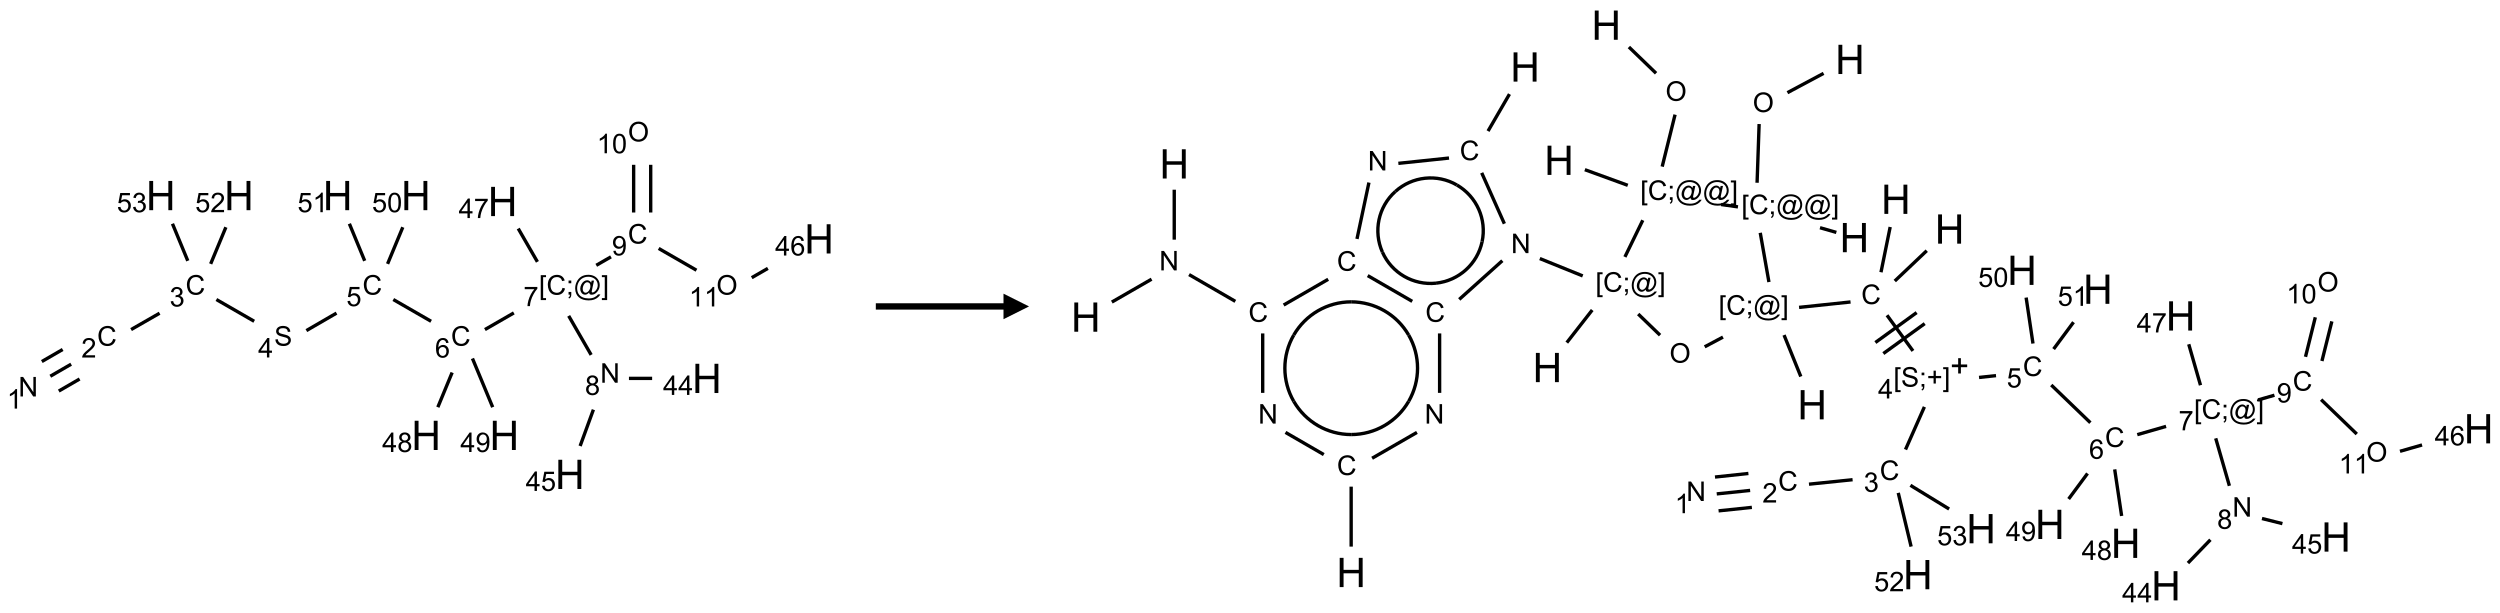 <?xml version="1.0" encoding="UTF-8"?>
<svg xmlns="http://www.w3.org/2000/svg" xmlns:xlink="http://www.w3.org/1999/xlink" width="979" height="240" viewBox="0 0 979 240">
<defs>
<g>
<g id="glyph-0-0">
<path d="M 1.332 0 L 1.332 -6.668 L 6.668 -6.668 L 6.668 0 Z M 1.5 -0.168 L 6.5 -0.168 L 6.5 -6.5 L 1.5 -6.5 Z M 1.5 -0.168 "/>
</g>
<g id="glyph-0-1">
<path d="M 0.812 0 L 0.812 -7.637 L 1.848 -7.637 L 5.859 -1.641 L 5.859 -7.637 L 6.828 -7.637 L 6.828 0 L 5.793 0 L 1.781 -6 L 1.781 0 Z M 0.812 0 "/>
</g>
<g id="glyph-0-2">
<path d="M 3.973 0 L 3.035 0 L 3.035 -5.973 C 2.809 -5.758 2.516 -5.543 2.148 -5.328 C 1.781 -5.113 1.453 -4.953 1.16 -4.844 L 1.16 -5.75 C 1.684 -5.996 2.145 -6.297 2.535 -6.645 C 2.93 -6.996 3.207 -7.336 3.371 -7.668 L 3.973 -7.668 Z M 3.973 0 "/>
</g>
<g id="glyph-0-3">
<path d="M 6.27 -2.676 L 7.281 -2.422 C 7.07 -1.594 6.688 -0.961 6.137 -0.523 C 5.586 -0.086 4.914 0.129 4.121 0.129 C 3.297 0.129 2.629 -0.039 2.113 -0.371 C 1.598 -0.707 1.203 -1.191 0.934 -1.828 C 0.664 -2.465 0.531 -3.145 0.531 -3.875 C 0.531 -4.672 0.684 -5.363 0.988 -5.957 C 1.293 -6.547 1.723 -6.996 2.285 -7.305 C 2.844 -7.613 3.461 -7.766 4.137 -7.766 C 4.898 -7.766 5.543 -7.57 6.062 -7.184 C 6.582 -6.793 6.945 -6.246 7.152 -5.543 L 6.156 -5.309 C 5.98 -5.863 5.723 -6.266 5.387 -6.52 C 5.051 -6.773 4.625 -6.902 4.113 -6.902 C 3.527 -6.902 3.039 -6.762 2.645 -6.48 C 2.25 -6.199 1.973 -5.82 1.812 -5.348 C 1.652 -4.871 1.574 -4.383 1.574 -3.879 C 1.574 -3.23 1.668 -2.664 1.855 -2.18 C 2.047 -1.695 2.34 -1.332 2.738 -1.094 C 3.137 -0.855 3.57 -0.734 4.035 -0.734 C 4.602 -0.734 5.082 -0.898 5.473 -1.223 C 5.867 -1.551 6.133 -2.035 6.27 -2.676 Z M 6.27 -2.676 "/>
</g>
<g id="glyph-0-4">
<path d="M 5.371 -0.902 L 5.371 0 L 0.324 0 C 0.316 -0.227 0.352 -0.441 0.434 -0.652 C 0.562 -0.996 0.766 -1.332 1.051 -1.668 C 1.332 -2 1.742 -2.387 2.277 -2.824 C 3.105 -3.504 3.668 -4.043 3.957 -4.441 C 4.25 -4.84 4.395 -5.215 4.395 -5.566 C 4.395 -5.938 4.262 -6.254 3.996 -6.508 C 3.73 -6.762 3.387 -6.891 2.957 -6.891 C 2.508 -6.891 2.145 -6.754 1.875 -6.484 C 1.605 -6.215 1.469 -5.84 1.465 -5.359 L 0.5 -5.457 C 0.566 -6.176 0.812 -6.727 1.246 -7.102 C 1.676 -7.477 2.254 -7.668 2.98 -7.668 C 3.711 -7.668 4.293 -7.465 4.719 -7.059 C 5.145 -6.652 5.359 -6.148 5.359 -5.547 C 5.359 -5.242 5.297 -4.941 5.172 -4.645 C 5.047 -4.352 4.84 -4.039 4.551 -3.715 C 4.262 -3.387 3.777 -2.938 3.105 -2.371 C 2.543 -1.898 2.18 -1.578 2.02 -1.41 C 1.859 -1.242 1.73 -1.07 1.625 -0.902 Z M 5.371 -0.902 "/>
</g>
<g id="glyph-0-5">
<path d="M 0.449 -2.016 L 1.387 -2.141 C 1.492 -1.609 1.676 -1.227 1.934 -0.992 C 2.191 -0.758 2.508 -0.641 2.879 -0.641 C 3.32 -0.641 3.695 -0.793 3.996 -1.098 C 4.301 -1.402 4.453 -1.781 4.453 -2.234 C 4.453 -2.664 4.312 -3.02 4.031 -3.301 C 3.75 -3.578 3.391 -3.719 2.957 -3.719 C 2.781 -3.719 2.562 -3.684 2.297 -3.613 L 2.402 -4.438 C 2.465 -4.43 2.516 -4.426 2.551 -4.426 C 2.949 -4.426 3.312 -4.531 3.629 -4.738 C 3.949 -4.949 4.109 -5.27 4.109 -5.703 C 4.109 -6.047 3.992 -6.332 3.762 -6.559 C 3.527 -6.785 3.227 -6.895 2.859 -6.895 C 2.496 -6.895 2.191 -6.781 1.949 -6.551 C 1.707 -6.324 1.547 -5.98 1.48 -5.52 L 0.543 -5.688 C 0.656 -6.316 0.918 -6.805 1.324 -7.148 C 1.73 -7.492 2.234 -7.668 2.84 -7.668 C 3.254 -7.668 3.641 -7.578 3.988 -7.398 C 4.34 -7.219 4.609 -6.977 4.793 -6.668 C 4.98 -6.359 5.074 -6.031 5.074 -5.684 C 5.074 -5.352 4.984 -5.051 4.809 -4.781 C 4.629 -4.512 4.367 -4.297 4.02 -4.137 C 4.473 -4.031 4.824 -3.816 5.074 -3.488 C 5.324 -3.16 5.449 -2.75 5.449 -2.254 C 5.449 -1.59 5.203 -1.023 4.719 -0.559 C 4.234 -0.098 3.617 0.137 2.875 0.137 C 2.203 0.137 1.648 -0.062 1.207 -0.465 C 0.762 -0.863 0.512 -1.379 0.449 -2.016 Z M 0.449 -2.016 "/>
</g>
<g id="glyph-0-6">
<path d="M 0.48 -2.453 L 1.434 -2.535 C 1.477 -2.152 1.582 -1.84 1.746 -1.598 C 1.91 -1.352 2.168 -1.152 2.516 -1.004 C 2.863 -0.852 3.254 -0.777 3.688 -0.777 C 4.074 -0.777 4.414 -0.832 4.707 -0.949 C 5.004 -1.062 5.223 -1.219 5.367 -1.418 C 5.512 -1.617 5.582 -1.836 5.582 -2.074 C 5.582 -2.312 5.516 -2.523 5.375 -2.699 C 5.234 -2.879 5.008 -3.031 4.688 -3.152 C 4.484 -3.23 4.031 -3.355 3.328 -3.523 C 2.625 -3.691 2.137 -3.852 1.855 -4 C 1.488 -4.191 1.219 -4.43 1.039 -4.711 C 0.859 -4.992 0.77 -5.312 0.77 -5.66 C 0.77 -6.047 0.879 -6.406 1.098 -6.742 C 1.316 -7.078 1.637 -7.332 2.059 -7.504 C 2.477 -7.68 2.945 -7.766 3.457 -7.766 C 4.023 -7.766 4.523 -7.676 4.957 -7.492 C 5.387 -7.309 5.719 -7.043 5.953 -6.688 C 6.188 -6.332 6.312 -5.934 6.328 -5.484 L 5.359 -5.41 C 5.309 -5.895 5.133 -6.258 4.832 -6.504 C 4.531 -6.75 4.086 -6.875 3.5 -6.875 C 2.891 -6.875 2.445 -6.762 2.164 -6.539 C 1.883 -6.316 1.746 -6.047 1.746 -5.73 C 1.746 -5.457 1.844 -5.23 2.043 -5.051 C 2.238 -4.875 2.742 -4.695 3.566 -4.508 C 4.387 -4.32 4.949 -4.16 5.254 -4.02 C 5.699 -3.816 6.027 -3.555 6.238 -3.242 C 6.449 -2.93 6.559 -2.566 6.559 -2.156 C 6.559 -1.75 6.441 -1.367 6.207 -1.008 C 5.977 -0.648 5.641 -0.367 5.207 -0.168 C 4.77 0.031 4.281 0.129 3.734 0.129 C 3.043 0.129 2.465 0.031 1.996 -0.172 C 1.531 -0.375 1.164 -0.676 0.898 -1.082 C 0.633 -1.484 0.492 -1.941 0.48 -2.453 Z M 0.48 -2.453 "/>
</g>
<g id="glyph-0-7">
<path d="M 3.449 0 L 3.449 -1.828 L 0.137 -1.828 L 0.137 -2.688 L 3.621 -7.637 L 4.387 -7.637 L 4.387 -2.688 L 5.418 -2.688 L 5.418 -1.828 L 4.387 -1.828 L 4.387 0 Z M 3.449 -2.688 L 3.449 -6.129 L 1.059 -2.688 Z M 3.449 -2.688 "/>
</g>
<g id="glyph-0-8">
<path d="M 0.441 -2 L 1.426 -2.082 C 1.5 -1.605 1.668 -1.242 1.934 -1.004 C 2.199 -0.762 2.52 -0.641 2.895 -0.641 C 3.348 -0.641 3.73 -0.812 4.043 -1.152 C 4.355 -1.492 4.512 -1.941 4.512 -2.504 C 4.512 -3.039 4.359 -3.461 4.059 -3.77 C 3.758 -4.078 3.367 -4.234 2.879 -4.234 C 2.578 -4.234 2.305 -4.164 2.062 -4.027 C 1.82 -3.891 1.629 -3.715 1.488 -3.496 L 0.609 -3.609 L 1.348 -7.531 L 5.145 -7.531 L 5.145 -6.637 L 2.098 -6.637 L 1.688 -4.582 C 2.145 -4.902 2.625 -5.062 3.129 -5.062 C 3.797 -5.062 4.359 -4.832 4.816 -4.371 C 5.277 -3.91 5.504 -3.312 5.504 -2.59 C 5.504 -1.898 5.305 -1.301 4.902 -0.797 C 4.41 -0.18 3.742 0.129 2.895 0.129 C 2.199 0.129 1.633 -0.062 1.195 -0.453 C 0.758 -0.844 0.504 -1.359 0.441 -2 Z M 0.441 -2 "/>
</g>
<g id="glyph-0-9">
<path d="M 5.309 -5.766 L 4.375 -5.691 C 4.293 -6.059 4.172 -6.328 4.02 -6.496 C 3.766 -6.762 3.453 -6.895 3.082 -6.895 C 2.785 -6.895 2.523 -6.812 2.297 -6.645 C 2 -6.43 1.77 -6.117 1.598 -5.703 C 1.43 -5.289 1.34 -4.703 1.332 -3.938 C 1.559 -4.281 1.836 -4.535 2.16 -4.703 C 2.488 -4.871 2.828 -4.953 3.188 -4.953 C 3.812 -4.953 4.344 -4.723 4.785 -4.262 C 5.223 -3.801 5.441 -3.207 5.441 -2.48 C 5.441 -2 5.34 -1.555 5.133 -1.145 C 4.926 -0.73 4.641 -0.418 4.281 -0.199 C 3.922 0.02 3.512 0.129 3.051 0.129 C 2.27 0.129 1.633 -0.156 1.141 -0.73 C 0.648 -1.305 0.402 -2.254 0.402 -3.574 C 0.402 -5.051 0.672 -6.121 1.219 -6.793 C 1.695 -7.375 2.336 -7.668 3.141 -7.668 C 3.742 -7.668 4.234 -7.5 4.617 -7.16 C 5 -6.824 5.23 -6.359 5.309 -5.766 Z M 1.48 -2.473 C 1.48 -2.152 1.547 -1.844 1.684 -1.547 C 1.82 -1.25 2.016 -1.027 2.262 -0.871 C 2.508 -0.719 2.766 -0.641 3.035 -0.641 C 3.434 -0.641 3.773 -0.801 4.059 -1.121 C 4.344 -1.441 4.484 -1.875 4.484 -2.422 C 4.484 -2.949 4.344 -3.367 4.062 -3.668 C 3.781 -3.973 3.426 -4.125 3 -4.125 C 2.578 -4.125 2.219 -3.973 1.922 -3.668 C 1.625 -3.363 1.48 -2.969 1.48 -2.473 Z M 1.48 -2.473 "/>
</g>
<g id="glyph-0-10">
<path d="M 0.723 2.121 L 0.723 -7.637 L 2.793 -7.637 L 2.793 -6.859 L 1.66 -6.859 L 1.66 1.344 L 2.793 1.344 L 2.793 2.121 Z M 0.723 2.121 "/>
</g>
<g id="glyph-0-11">
<path d="M 0.949 -4.465 L 0.949 -5.531 L 2.016 -5.531 L 2.016 -4.465 Z M 0.949 0 L 0.949 -1.066 L 2.016 -1.066 L 2.016 0 C 2.016 0.391 1.945 0.711 1.809 0.949 C 1.668 1.191 1.449 1.379 1.145 1.512 L 0.887 1.109 C 1.082 1.023 1.23 0.895 1.324 0.727 C 1.418 0.559 1.469 0.316 1.48 0 Z M 0.949 0 "/>
</g>
<g id="glyph-0-12">
<path d="M 6.047 -0.848 C 5.82 -0.59 5.57 -0.379 5.289 -0.223 C 5.008 -0.062 4.73 0.016 4.449 0.016 C 4.141 0.016 3.84 -0.074 3.547 -0.254 C 3.254 -0.434 3.02 -0.715 2.836 -1.09 C 2.652 -1.465 2.562 -1.875 2.562 -2.324 C 2.562 -2.875 2.703 -3.43 2.988 -3.98 C 3.27 -4.535 3.621 -4.953 4.043 -5.23 C 4.461 -5.508 4.871 -5.645 5.266 -5.645 C 5.566 -5.645 5.855 -5.566 6.129 -5.41 C 6.402 -5.25 6.641 -5.012 6.84 -4.688 L 7.016 -5.496 L 7.949 -5.496 L 7.199 -2 C 7.094 -1.516 7.043 -1.246 7.043 -1.191 C 7.043 -1.098 7.078 -1.02 7.148 -0.949 C 7.219 -0.883 7.305 -0.848 7.406 -0.848 C 7.59 -0.848 7.832 -0.953 8.129 -1.168 C 8.527 -1.445 8.84 -1.816 9.07 -2.285 C 9.301 -2.75 9.418 -3.234 9.418 -3.73 C 9.418 -4.309 9.27 -4.852 8.973 -5.355 C 8.676 -5.859 8.23 -6.262 7.645 -6.562 C 7.055 -6.863 6.406 -7.016 5.691 -7.016 C 4.879 -7.016 4.137 -6.824 3.465 -6.445 C 2.793 -6.066 2.273 -5.52 1.902 -4.809 C 1.535 -4.098 1.348 -3.34 1.348 -2.527 C 1.348 -1.676 1.535 -0.941 1.902 -0.328 C 2.273 0.285 2.809 0.742 3.508 1.035 C 4.207 1.328 4.984 1.473 5.832 1.473 C 6.742 1.473 7.504 1.32 8.121 1.016 C 8.734 0.711 9.195 0.34 9.5 -0.098 L 10.441 -0.098 C 10.266 0.266 9.961 0.637 9.531 1.016 C 9.102 1.395 8.59 1.695 7.996 1.914 C 7.402 2.133 6.688 2.246 5.848 2.246 C 5.078 2.246 4.367 2.145 3.715 1.949 C 3.066 1.75 2.512 1.453 2.051 1.055 C 1.594 0.656 1.25 0.199 1.016 -0.316 C 0.723 -0.973 0.578 -1.684 0.578 -2.441 C 0.578 -3.289 0.75 -4.098 1.098 -4.863 C 1.523 -5.805 2.125 -6.527 2.902 -7.027 C 3.684 -7.527 4.629 -7.777 5.738 -7.777 C 6.602 -7.777 7.375 -7.602 8.059 -7.246 C 8.746 -6.895 9.285 -6.371 9.684 -5.672 C 10.02 -5.07 10.188 -4.418 10.188 -3.715 C 10.188 -2.707 9.832 -1.812 9.125 -1.031 C 8.492 -0.328 7.801 0.02 7.051 0.02 C 6.812 0.02 6.617 -0.016 6.473 -0.09 C 6.324 -0.16 6.215 -0.266 6.145 -0.402 C 6.102 -0.488 6.066 -0.637 6.047 -0.848 Z M 3.527 -2.262 C 3.527 -1.785 3.641 -1.414 3.863 -1.152 C 4.09 -0.887 4.348 -0.754 4.641 -0.754 C 4.836 -0.754 5.039 -0.812 5.254 -0.93 C 5.469 -1.047 5.676 -1.219 5.871 -1.449 C 6.066 -1.676 6.23 -1.969 6.355 -2.32 C 6.48 -2.672 6.543 -3.027 6.543 -3.379 C 6.543 -3.852 6.426 -4.219 6.191 -4.48 C 5.957 -4.738 5.672 -4.871 5.332 -4.871 C 5.109 -4.871 4.902 -4.812 4.707 -4.699 C 4.512 -4.586 4.32 -4.406 4.137 -4.156 C 3.953 -3.906 3.805 -3.602 3.691 -3.246 C 3.582 -2.887 3.527 -2.559 3.527 -2.262 Z M 3.527 -2.262 "/>
</g>
<g id="glyph-0-13">
<path d="M 2.27 2.121 L 0.203 2.121 L 0.203 1.344 L 1.332 1.344 L 1.332 -6.859 L 0.203 -6.859 L 0.203 -7.637 L 2.27 -7.637 Z M 2.27 2.121 "/>
</g>
<g id="glyph-0-14">
<path d="M 0.504 -6.637 L 0.504 -7.535 L 5.449 -7.535 L 5.449 -6.809 C 4.961 -6.289 4.48 -5.602 4.004 -4.746 C 3.527 -3.887 3.156 -3.004 2.895 -2.098 C 2.707 -1.461 2.59 -0.762 2.535 0 L 1.574 0 C 1.582 -0.602 1.703 -1.328 1.926 -2.176 C 2.152 -3.027 2.477 -3.848 2.898 -4.637 C 3.32 -5.426 3.77 -6.094 4.246 -6.637 Z M 0.504 -6.637 "/>
</g>
<g id="glyph-0-15">
<path d="M 1.887 -4.141 C 1.496 -4.281 1.207 -4.484 1.02 -4.75 C 0.832 -5.016 0.738 -5.328 0.738 -5.699 C 0.738 -6.254 0.938 -6.719 1.34 -7.098 C 1.738 -7.477 2.27 -7.668 2.934 -7.668 C 3.598 -7.668 4.137 -7.473 4.543 -7.086 C 4.949 -6.699 5.152 -6.227 5.152 -5.672 C 5.152 -5.316 5.059 -5.008 4.871 -4.746 C 4.688 -4.484 4.406 -4.281 4.027 -4.141 C 4.496 -3.988 4.852 -3.742 5.098 -3.402 C 5.34 -3.062 5.465 -2.656 5.465 -2.184 C 5.465 -1.531 5.234 -0.98 4.77 -0.535 C 4.309 -0.09 3.703 0.129 2.949 0.129 C 2.195 0.129 1.586 -0.094 1.125 -0.539 C 0.664 -0.984 0.434 -1.543 0.434 -2.207 C 0.434 -2.703 0.559 -3.121 0.809 -3.457 C 1.062 -3.793 1.422 -4.02 1.887 -4.141 Z M 1.699 -5.73 C 1.699 -5.367 1.812 -5.074 2.047 -4.844 C 2.281 -4.613 2.582 -4.5 2.953 -4.5 C 3.312 -4.5 3.609 -4.613 3.84 -4.84 C 4.07 -5.066 4.188 -5.348 4.188 -5.676 C 4.188 -6.02 4.07 -6.309 3.832 -6.543 C 3.594 -6.777 3.297 -6.895 2.941 -6.895 C 2.586 -6.895 2.289 -6.781 2.051 -6.551 C 1.816 -6.324 1.699 -6.047 1.699 -5.73 Z M 1.395 -2.203 C 1.395 -1.938 1.461 -1.676 1.586 -1.426 C 1.711 -1.176 1.902 -0.984 2.152 -0.848 C 2.402 -0.711 2.672 -0.641 2.957 -0.641 C 3.406 -0.641 3.777 -0.785 4.066 -1.074 C 4.359 -1.363 4.504 -1.727 4.504 -2.172 C 4.504 -2.625 4.355 -2.996 4.055 -3.293 C 3.754 -3.586 3.379 -3.734 2.926 -3.734 C 2.484 -3.734 2.121 -3.59 1.832 -3.297 C 1.543 -3.004 1.395 -2.641 1.395 -2.203 Z M 1.395 -2.203 "/>
</g>
<g id="glyph-0-16">
<path d="M 0.582 -1.766 L 1.484 -1.848 C 1.562 -1.426 1.707 -1.117 1.922 -0.926 C 2.137 -0.734 2.414 -0.641 2.75 -0.641 C 3.039 -0.641 3.289 -0.707 3.508 -0.84 C 3.727 -0.973 3.902 -1.148 4.043 -1.367 C 4.18 -1.586 4.297 -1.887 4.391 -2.262 C 4.484 -2.637 4.531 -3.016 4.531 -3.406 C 4.531 -3.449 4.531 -3.512 4.527 -3.594 C 4.34 -3.297 4.082 -3.055 3.758 -2.867 C 3.434 -2.68 3.082 -2.59 2.703 -2.59 C 2.07 -2.59 1.535 -2.816 1.098 -3.277 C 0.66 -3.734 0.441 -4.34 0.441 -5.09 C 0.441 -5.863 0.672 -6.484 1.129 -6.957 C 1.586 -7.43 2.156 -7.668 2.844 -7.668 C 3.34 -7.668 3.793 -7.531 4.207 -7.266 C 4.617 -7 4.93 -6.617 5.145 -6.121 C 5.355 -5.629 5.465 -4.91 5.465 -3.973 C 5.465 -2.996 5.359 -2.223 5.145 -1.645 C 4.934 -1.066 4.617 -0.625 4.199 -0.324 C 3.781 -0.02 3.293 0.129 2.73 0.129 C 2.133 0.129 1.645 -0.035 1.266 -0.367 C 0.887 -0.699 0.66 -1.164 0.582 -1.766 Z M 4.422 -5.137 C 4.422 -5.676 4.277 -6.102 3.992 -6.418 C 3.707 -6.734 3.359 -6.891 2.957 -6.891 C 2.543 -6.891 2.18 -6.719 1.871 -6.379 C 1.562 -6.039 1.406 -5.598 1.406 -5.059 C 1.406 -4.57 1.555 -4.176 1.848 -3.871 C 2.141 -3.566 2.5 -3.418 2.934 -3.418 C 3.367 -3.418 3.723 -3.57 4.004 -3.871 C 4.281 -4.176 4.422 -4.598 4.422 -5.137 Z M 4.422 -5.137 "/>
</g>
<g id="glyph-0-17">
<path d="M 0.516 -3.719 C 0.516 -4.984 0.855 -5.977 1.535 -6.695 C 2.215 -7.414 3.094 -7.77 4.172 -7.77 C 4.875 -7.77 5.512 -7.602 6.078 -7.266 C 6.645 -6.93 7.074 -6.461 7.371 -5.855 C 7.668 -5.254 7.816 -4.57 7.816 -3.809 C 7.816 -3.035 7.66 -2.34 7.348 -1.73 C 7.035 -1.117 6.594 -0.656 6.02 -0.34 C 5.449 -0.027 4.828 0.129 4.168 0.129 C 3.449 0.129 2.805 -0.043 2.238 -0.391 C 1.672 -0.738 1.246 -1.211 0.953 -1.812 C 0.66 -2.414 0.516 -3.047 0.516 -3.719 Z M 1.559 -3.703 C 1.559 -2.781 1.805 -2.059 2.301 -1.527 C 2.793 -1 3.414 -0.734 4.16 -0.734 C 4.922 -0.734 5.547 -1 6.039 -1.535 C 6.531 -2.07 6.777 -2.828 6.777 -3.812 C 6.777 -4.434 6.672 -4.977 6.461 -5.441 C 6.25 -5.902 5.945 -6.262 5.539 -6.52 C 5.133 -6.773 4.68 -6.902 4.176 -6.902 C 3.461 -6.902 2.848 -6.656 2.332 -6.164 C 1.816 -5.672 1.559 -4.852 1.559 -3.703 Z M 1.559 -3.703 "/>
</g>
<g id="glyph-0-18">
<path d="M 0.441 -3.766 C 0.441 -4.668 0.535 -5.395 0.723 -5.945 C 0.906 -6.496 1.184 -6.922 1.551 -7.219 C 1.918 -7.516 2.375 -7.668 2.934 -7.668 C 3.344 -7.668 3.703 -7.586 4.012 -7.418 C 4.32 -7.254 4.574 -7.016 4.777 -6.707 C 4.977 -6.395 5.137 -6.016 5.25 -5.57 C 5.363 -5.125 5.422 -4.523 5.422 -3.766 C 5.422 -2.871 5.328 -2.148 5.145 -1.598 C 4.961 -1.047 4.688 -0.621 4.32 -0.32 C 3.953 -0.02 3.492 0.129 2.934 0.129 C 2.195 0.129 1.617 -0.133 1.199 -0.66 C 0.695 -1.297 0.441 -2.332 0.441 -3.766 Z M 1.406 -3.766 C 1.406 -2.512 1.555 -1.68 1.848 -1.262 C 2.141 -0.848 2.5 -0.641 2.934 -0.641 C 3.363 -0.641 3.727 -0.848 4.02 -1.266 C 4.312 -1.684 4.457 -2.516 4.457 -3.766 C 4.457 -5.023 4.312 -5.859 4.02 -6.27 C 3.727 -6.684 3.359 -6.891 2.922 -6.891 C 2.492 -6.891 2.148 -6.707 1.891 -6.344 C 1.566 -5.879 1.406 -5.02 1.406 -3.766 Z M 1.406 -3.766 "/>
</g>
<g id="glyph-0-19">
<path d="M 2.672 -1.234 L 2.672 -3.328 L 0.594 -3.328 L 0.594 -4.203 L 2.672 -4.203 L 2.672 -6.281 L 3.559 -6.281 L 3.559 -4.203 L 5.637 -4.203 L 5.637 -3.328 L 3.559 -3.328 L 3.559 -1.234 Z M 2.672 -1.234 "/>
</g>
<g id="glyph-1-0">
<path d="M 2 0 L 2 -10 L 10 -10 L 10 0 Z M 2.25 -0.25 L 9.75 -0.25 L 9.75 -9.75 L 2.25 -9.75 Z M 2.25 -0.25 "/>
</g>
<g id="glyph-1-1">
<path d="M 1.281 0 L 1.281 -11.453 L 2.797 -11.453 L 2.797 -6.75 L 8.75 -6.75 L 8.75 -11.453 L 10.266 -11.453 L 10.266 0 L 8.75 0 L 8.75 -5.398 L 2.797 -5.398 L 2.797 0 Z M 1.281 0 "/>
</g>
</g>
</defs>
<path fill="none" stroke-width="0.033" stroke-linecap="butt" stroke-linejoin="miter" stroke="rgb(0%, 0%, 0%)" stroke-opacity="1" stroke-miterlimit="10" d="M 0.268 2.345 L 0.472 2.227 " transform="matrix(40, 0, 0, 40, 8.975, 53.537)"/>
<path fill="none" stroke-width="0.033" stroke-linecap="butt" stroke-linejoin="miter" stroke="rgb(0%, 0%, 0%)" stroke-opacity="1" stroke-miterlimit="10" d="M 0.351 2.49 L 0.555 2.372 " transform="matrix(40, 0, 0, 40, 8.975, 53.537)"/>
<path fill="none" stroke-width="0.033" stroke-linecap="butt" stroke-linejoin="miter" stroke="rgb(0%, 0%, 0%)" stroke-opacity="1" stroke-miterlimit="10" d="M 0.185 2.201 L 0.389 2.083 " transform="matrix(40, 0, 0, 40, 8.975, 53.537)"/>
<path fill="none" stroke-width="0.033" stroke-linecap="butt" stroke-linejoin="miter" stroke="rgb(0%, 0%, 0%)" stroke-opacity="1" stroke-miterlimit="10" d="M 1.059 1.888 L 1.338 1.728 " transform="matrix(40, 0, 0, 40, 8.975, 53.537)"/>
<path fill="none" stroke-width="0.033" stroke-linecap="butt" stroke-linejoin="miter" stroke="rgb(0%, 0%, 0%)" stroke-opacity="1" stroke-miterlimit="10" d="M 1.894 1.594 L 2.264 1.807 " transform="matrix(40, 0, 0, 40, 8.975, 53.537)"/>
<path fill="none" stroke-width="0.033" stroke-linecap="butt" stroke-linejoin="miter" stroke="rgb(0%, 0%, 0%)" stroke-opacity="1" stroke-miterlimit="10" d="M 2.775 1.898 L 3.07 1.727 " transform="matrix(40, 0, 0, 40, 8.975, 53.537)"/>
<path fill="none" stroke-width="0.033" stroke-linecap="butt" stroke-linejoin="miter" stroke="rgb(0%, 0%, 0%)" stroke-opacity="1" stroke-miterlimit="10" d="M 3.626 1.594 L 3.996 1.807 " transform="matrix(40, 0, 0, 40, 8.975, 53.537)"/>
<path fill="none" stroke-width="0.033" stroke-linecap="butt" stroke-linejoin="miter" stroke="rgb(0%, 0%, 0%)" stroke-opacity="1" stroke-miterlimit="10" d="M 4.523 1.888 L 4.806 1.725 " transform="matrix(40, 0, 0, 40, 8.975, 53.537)"/>
<path fill="none" stroke-width="0.033" stroke-linecap="butt" stroke-linejoin="miter" stroke="rgb(0%, 0%, 0%)" stroke-opacity="1" stroke-miterlimit="10" d="M 5.343 1.754 L 5.563 2.136 " transform="matrix(40, 0, 0, 40, 8.975, 53.537)"/>
<path fill="none" stroke-width="0.033" stroke-linecap="butt" stroke-linejoin="miter" stroke="rgb(0%, 0%, 0%)" stroke-opacity="1" stroke-miterlimit="10" d="M 5.933 2.366 L 6.16 2.366 " transform="matrix(40, 0, 0, 40, 8.975, 53.537)"/>
<path fill="none" stroke-width="0.033" stroke-linecap="butt" stroke-linejoin="miter" stroke="rgb(0%, 0%, 0%)" stroke-opacity="1" stroke-miterlimit="10" d="M 5.585 2.672 L 5.455 3.028 " transform="matrix(40, 0, 0, 40, 8.975, 53.537)"/>
<path fill="none" stroke-width="0.033" stroke-linecap="butt" stroke-linejoin="miter" stroke="rgb(0%, 0%, 0%)" stroke-opacity="1" stroke-miterlimit="10" d="M 5.613 1.259 L 5.757 1.176 " transform="matrix(40, 0, 0, 40, 8.975, 53.537)"/>
<path fill="none" stroke-width="0.033" stroke-linecap="butt" stroke-linejoin="miter" stroke="rgb(0%, 0%, 0%)" stroke-opacity="1" stroke-miterlimit="10" d="M 6.146 0.742 L 6.146 0.275 " transform="matrix(40, 0, 0, 40, 8.975, 53.537)"/>
<path fill="none" stroke-width="0.033" stroke-linecap="butt" stroke-linejoin="miter" stroke="rgb(0%, 0%, 0%)" stroke-opacity="1" stroke-miterlimit="10" d="M 5.979 0.742 L 5.979 0.275 " transform="matrix(40, 0, 0, 40, 8.975, 53.537)"/>
<path fill="none" stroke-width="0.033" stroke-linecap="butt" stroke-linejoin="miter" stroke="rgb(0%, 0%, 0%)" stroke-opacity="1" stroke-miterlimit="10" d="M 6.224 1.094 L 6.594 1.307 " transform="matrix(40, 0, 0, 40, 8.975, 53.537)"/>
<path fill="none" stroke-width="0.033" stroke-linecap="butt" stroke-linejoin="miter" stroke="rgb(0%, 0%, 0%)" stroke-opacity="1" stroke-miterlimit="10" d="M 7.135 1.38 L 7.293 1.289 " transform="matrix(40, 0, 0, 40, 8.975, 53.537)"/>
<path fill="none" stroke-width="0.033" stroke-linecap="butt" stroke-linejoin="miter" stroke="rgb(0%, 0%, 0%)" stroke-opacity="1" stroke-miterlimit="10" d="M 5.037 1.225 L 4.849 0.899 " transform="matrix(40, 0, 0, 40, 8.975, 53.537)"/>
<path fill="none" stroke-width="0.033" stroke-linecap="butt" stroke-linejoin="miter" stroke="rgb(0%, 0%, 0%)" stroke-opacity="1" stroke-miterlimit="10" d="M 4.202 2.309 L 4.062 2.648 " transform="matrix(40, 0, 0, 40, 8.975, 53.537)"/>
<path fill="none" stroke-width="0.033" stroke-linecap="butt" stroke-linejoin="miter" stroke="rgb(0%, 0%, 0%)" stroke-opacity="1" stroke-miterlimit="10" d="M 4.401 2.171 L 4.599 2.648 " transform="matrix(40, 0, 0, 40, 8.975, 53.537)"/>
<path fill="none" stroke-width="0.033" stroke-linecap="butt" stroke-linejoin="miter" stroke="rgb(0%, 0%, 0%)" stroke-opacity="1" stroke-miterlimit="10" d="M 3.57 1.245 L 3.719 0.886 " transform="matrix(40, 0, 0, 40, 8.975, 53.537)"/>
<path fill="none" stroke-width="0.033" stroke-linecap="butt" stroke-linejoin="miter" stroke="rgb(0%, 0%, 0%)" stroke-opacity="1" stroke-miterlimit="10" d="M 3.346 1.215 L 3.196 0.852 " transform="matrix(40, 0, 0, 40, 8.975, 53.537)"/>
<path fill="none" stroke-width="0.033" stroke-linecap="butt" stroke-linejoin="miter" stroke="rgb(0%, 0%, 0%)" stroke-opacity="1" stroke-miterlimit="10" d="M 1.838 1.245 L 1.987 0.886 " transform="matrix(40, 0, 0, 40, 8.975, 53.537)"/>
<path fill="none" stroke-width="0.033" stroke-linecap="butt" stroke-linejoin="miter" stroke="rgb(0%, 0%, 0%)" stroke-opacity="1" stroke-miterlimit="10" d="M 1.614 1.215 L 1.464 0.852 " transform="matrix(40, 0, 0, 40, 8.975, 53.537)"/>
<g fill="rgb(0%, 0%, 0%)" fill-opacity="1">
<use xlink:href="#glyph-0-1" x="7.211" y="155.25"/>
</g>
<g fill="rgb(0%, 0%, 0%)" fill-opacity="1">
<use xlink:href="#glyph-0-2" x="2.711" y="160.02"/>
</g>
<g fill="rgb(0%, 0%, 0%)" fill-opacity="1">
<use xlink:href="#glyph-0-3" x="38.023" y="135.383"/>
</g>
<g fill="rgb(0%, 0%, 0%)" fill-opacity="1">
<use xlink:href="#glyph-0-4" x="31.852" y="140.02"/>
</g>
<g fill="rgb(0%, 0%, 0%)" fill-opacity="1">
<use xlink:href="#glyph-0-3" x="72.664" y="115.383"/>
</g>
<g fill="rgb(0%, 0%, 0%)" fill-opacity="1">
<use xlink:href="#glyph-0-5" x="66.414" y="120.02"/>
</g>
<g fill="rgb(0%, 0%, 0%)" fill-opacity="1">
<use xlink:href="#glyph-0-6" x="107.355" y="135.383"/>
</g>
<g fill="rgb(0%, 0%, 0%)" fill-opacity="1">
<use xlink:href="#glyph-0-7" x="101.086" y="139.988"/>
</g>
<g fill="rgb(0%, 0%, 0%)" fill-opacity="1">
<use xlink:href="#glyph-0-3" x="141.945" y="115.383"/>
</g>
<g fill="rgb(0%, 0%, 0%)" fill-opacity="1">
<use xlink:href="#glyph-0-8" x="135.637" y="119.887"/>
</g>
<g fill="rgb(0%, 0%, 0%)" fill-opacity="1">
<use xlink:href="#glyph-0-3" x="176.586" y="135.383"/>
</g>
<g fill="rgb(0%, 0%, 0%)" fill-opacity="1">
<use xlink:href="#glyph-0-9" x="170.34" y="140.02"/>
</g>
<g fill="rgb(0%, 0%, 0%)" fill-opacity="1">
<use xlink:href="#glyph-0-10" x="211.031" y="115.391"/>
<use xlink:href="#glyph-0-3" x="213.995" y="115.391"/>
<use xlink:href="#glyph-0-11" x="221.698" y="115.391"/>
<use xlink:href="#glyph-0-12" x="224.661" y="115.391"/>
<use xlink:href="#glyph-0-13" x="235.49" y="115.391"/>
</g>
<g fill="rgb(0%, 0%, 0%)" fill-opacity="1">
<use xlink:href="#glyph-0-14" x="204.977" y="119.891"/>
</g>
<g fill="rgb(0%, 0%, 0%)" fill-opacity="1">
<use xlink:href="#glyph-0-1" x="235.055" y="149.891"/>
</g>
<g fill="rgb(0%, 0%, 0%)" fill-opacity="1">
<use xlink:href="#glyph-0-15" x="229.07" y="154.66"/>
</g>
<g fill="rgb(0%, 0%, 0%)" fill-opacity="1">
<use xlink:href="#glyph-1-1" x="271.047" y="153.906"/>
</g>
<g fill="rgb(0%, 0%, 0%)" fill-opacity="1">
<use xlink:href="#glyph-0-7" x="259.645" y="154.668"/>
<use xlink:href="#glyph-0-7" x="265.577" y="154.668"/>
</g>
<g fill="rgb(0%, 0%, 0%)" fill-opacity="1">
<use xlink:href="#glyph-1-1" x="217.367" y="191.492"/>
</g>
<g fill="rgb(0%, 0%, 0%)" fill-opacity="1">
<use xlink:href="#glyph-0-7" x="205.875" y="192.254"/>
<use xlink:href="#glyph-0-8" x="211.807" y="192.254"/>
</g>
<g fill="rgb(0%, 0%, 0%)" fill-opacity="1">
<use xlink:href="#glyph-0-3" x="245.867" y="95.383"/>
</g>
<g fill="rgb(0%, 0%, 0%)" fill-opacity="1">
<use xlink:href="#glyph-0-16" x="239.602" y="100.02"/>
</g>
<g fill="rgb(0%, 0%, 0%)" fill-opacity="1">
<use xlink:href="#glyph-0-17" x="245.883" y="55.387"/>
</g>
<g fill="rgb(0%, 0%, 0%)" fill-opacity="1">
<use xlink:href="#glyph-0-2" x="233.711" y="60.02"/>
<use xlink:href="#glyph-0-18" x="239.643" y="60.02"/>
</g>
<g fill="rgb(0%, 0%, 0%)" fill-opacity="1">
<use xlink:href="#glyph-0-17" x="280.527" y="115.387"/>
</g>
<g fill="rgb(0%, 0%, 0%)" fill-opacity="1">
<use xlink:href="#glyph-0-2" x="269.801" y="120.02"/>
<use xlink:href="#glyph-0-2" x="275.733" y="120.02"/>
</g>
<g fill="rgb(0%, 0%, 0%)" fill-opacity="1">
<use xlink:href="#glyph-1-1" x="314.973" y="99.266"/>
</g>
<g fill="rgb(0%, 0%, 0%)" fill-opacity="1">
<use xlink:href="#glyph-0-7" x="303.543" y="100.059"/>
<use xlink:href="#glyph-0-9" x="309.475" y="100.059"/>
</g>
<g fill="rgb(0%, 0%, 0%)" fill-opacity="1">
<use xlink:href="#glyph-1-1" x="191.047" y="84.625"/>
</g>
<g fill="rgb(0%, 0%, 0%)" fill-opacity="1">
<use xlink:href="#glyph-0-7" x="179.613" y="85.383"/>
<use xlink:href="#glyph-0-14" x="185.546" y="85.383"/>
</g>
<g fill="rgb(0%, 0%, 0%)" fill-opacity="1">
<use xlink:href="#glyph-1-1" x="161.102" y="176.219"/>
</g>
<g fill="rgb(0%, 0%, 0%)" fill-opacity="1">
<use xlink:href="#glyph-0-7" x="149.652" y="177.012"/>
<use xlink:href="#glyph-0-15" x="155.585" y="177.012"/>
</g>
<g fill="rgb(0%, 0%, 0%)" fill-opacity="1">
<use xlink:href="#glyph-1-1" x="191.715" y="176.219"/>
</g>
<g fill="rgb(0%, 0%, 0%)" fill-opacity="1">
<use xlink:href="#glyph-0-7" x="180.266" y="177.012"/>
<use xlink:href="#glyph-0-16" x="186.198" y="177.012"/>
</g>
<g fill="rgb(0%, 0%, 0%)" fill-opacity="1">
<use xlink:href="#glyph-1-1" x="157.074" y="82.309"/>
</g>
<g fill="rgb(0%, 0%, 0%)" fill-opacity="1">
<use xlink:href="#glyph-0-8" x="145.664" y="83.102"/>
<use xlink:href="#glyph-0-18" x="151.596" y="83.102"/>
</g>
<g fill="rgb(0%, 0%, 0%)" fill-opacity="1">
<use xlink:href="#glyph-1-1" x="126.457" y="82.309"/>
</g>
<g fill="rgb(0%, 0%, 0%)" fill-opacity="1">
<use xlink:href="#glyph-0-8" x="116.496" y="83.102"/>
<use xlink:href="#glyph-0-2" x="122.428" y="83.102"/>
</g>
<g fill="rgb(0%, 0%, 0%)" fill-opacity="1">
<use xlink:href="#glyph-1-1" x="87.793" y="82.309"/>
</g>
<g fill="rgb(0%, 0%, 0%)" fill-opacity="1">
<use xlink:href="#glyph-0-8" x="76.434" y="83.102"/>
<use xlink:href="#glyph-0-4" x="82.366" y="83.102"/>
</g>
<g fill="rgb(0%, 0%, 0%)" fill-opacity="1">
<use xlink:href="#glyph-1-1" x="57.176" y="82.309"/>
</g>
<g fill="rgb(0%, 0%, 0%)" fill-opacity="1">
<use xlink:href="#glyph-0-8" x="45.742" y="83.102"/>
<use xlink:href="#glyph-0-5" x="51.674" y="83.102"/>
</g>
<path fill-rule="nonzero" fill="rgb(0%, 0%, 0%)" fill-opacity="1" d="M 342.969 121.25 L 392.969 121.25 L 392.969 125 L 402.969 120 L 392.969 115 L 392.969 118.75 L 342.969 118.75 "/>
<path fill="none" stroke-width="0.033" stroke-linecap="butt" stroke-linejoin="miter" stroke="rgb(0%, 0%, 0%)" stroke-opacity="1" stroke-miterlimit="10" d="M 7.223 0.472 L 6.869 0.661 " transform="matrix(40, 0, 0, 40, 425.193, 9.85)"/>
<path fill="none" stroke-width="0.033" stroke-linecap="butt" stroke-linejoin="miter" stroke="rgb(0%, 0%, 0%)" stroke-opacity="1" stroke-miterlimit="10" d="M 6.592 0.968 L 6.572 1.543 " transform="matrix(40, 0, 0, 40, 425.193, 9.85)"/>
<path fill="none" stroke-width="0.033" stroke-linecap="butt" stroke-linejoin="miter" stroke="rgb(0%, 0%, 0%)" stroke-opacity="1" stroke-miterlimit="10" d="M 7.188 1.983 L 7.348 2.029 " transform="matrix(40, 0, 0, 40, 425.193, 9.85)"/>
<path fill="none" stroke-width="0.033" stroke-linecap="butt" stroke-linejoin="miter" stroke="rgb(0%, 0%, 0%)" stroke-opacity="1" stroke-miterlimit="10" d="M 6.385 1.779 L 6.22 1.756 " transform="matrix(40, 0, 0, 40, 425.193, 9.85)"/>
<path fill="none" stroke-width="0.033" stroke-linecap="butt" stroke-linejoin="miter" stroke="rgb(0%, 0%, 0%)" stroke-opacity="1" stroke-miterlimit="10" d="M 5.306 1.568 L 4.886 1.415 " transform="matrix(40, 0, 0, 40, 425.193, 9.85)"/>
<path fill="none" stroke-width="0.033" stroke-linecap="butt" stroke-linejoin="miter" stroke="rgb(0%, 0%, 0%)" stroke-opacity="1" stroke-miterlimit="10" d="M 5.643 1.385 L 5.769 0.876 " transform="matrix(40, 0, 0, 40, 425.193, 9.85)"/>
<path fill="none" stroke-width="0.033" stroke-linecap="butt" stroke-linejoin="miter" stroke="rgb(0%, 0%, 0%)" stroke-opacity="1" stroke-miterlimit="10" d="M 5.583 0.471 L 5.317 0.214 " transform="matrix(40, 0, 0, 40, 425.193, 9.85)"/>
<path fill="none" stroke-width="0.033" stroke-linecap="butt" stroke-linejoin="miter" stroke="rgb(0%, 0%, 0%)" stroke-opacity="1" stroke-miterlimit="10" d="M 5.453 1.91 L 5.278 2.269 " transform="matrix(40, 0, 0, 40, 425.193, 9.85)"/>
<path fill="none" stroke-width="0.033" stroke-linecap="butt" stroke-linejoin="miter" stroke="rgb(0%, 0%, 0%)" stroke-opacity="1" stroke-miterlimit="10" d="M 4.958 2.789 L 4.709 3.108 " transform="matrix(40, 0, 0, 40, 425.193, 9.85)"/>
<path fill="none" stroke-width="0.033" stroke-linecap="butt" stroke-linejoin="miter" stroke="rgb(0%, 0%, 0%)" stroke-opacity="1" stroke-miterlimit="10" d="M 4.865 2.455 L 4.445 2.285 " transform="matrix(40, 0, 0, 40, 425.193, 9.85)"/>
<path fill="none" stroke-width="0.033" stroke-linecap="butt" stroke-linejoin="miter" stroke="rgb(0%, 0%, 0%)" stroke-opacity="1" stroke-miterlimit="10" d="M 4.098 1.944 L 3.876 1.446 " transform="matrix(40, 0, 0, 40, 425.193, 9.85)"/>
<path fill="none" stroke-width="0.033" stroke-linecap="butt" stroke-linejoin="miter" stroke="rgb(0%, 0%, 0%)" stroke-opacity="1" stroke-miterlimit="10" d="M 3.938 1.037 L 4.148 0.675 " transform="matrix(40, 0, 0, 40, 425.193, 9.85)"/>
<path fill="none" stroke-width="0.033" stroke-linecap="butt" stroke-linejoin="miter" stroke="rgb(0%, 0%, 0%)" stroke-opacity="1" stroke-miterlimit="10" d="M 3.556 1.301 L 3.06 1.353 " transform="matrix(40, 0, 0, 40, 425.193, 9.85)"/>
<path fill="none" stroke-width="0.033" stroke-linecap="butt" stroke-linejoin="miter" stroke="rgb(0%, 0%, 0%)" stroke-opacity="1" stroke-miterlimit="10" d="M 2.772 1.541 L 2.655 2.093 " transform="matrix(40, 0, 0, 40, 425.193, 9.85)"/>
<path fill="none" stroke-width="0.033" stroke-linecap="butt" stroke-linejoin="miter" stroke="rgb(0%, 0%, 0%)" stroke-opacity="1" stroke-miterlimit="10" d="M 2.373 2.488 L 1.937 2.74 " transform="matrix(40, 0, 0, 40, 425.193, 9.85)"/>
<path fill="none" stroke-width="0.033" stroke-linecap="butt" stroke-linejoin="miter" stroke="rgb(0%, 0%, 0%)" stroke-opacity="1" stroke-miterlimit="10" d="M 1.464 2.704 L 1.011 2.442 " transform="matrix(40, 0, 0, 40, 425.193, 9.85)"/>
<path fill="none" stroke-width="0.033" stroke-linecap="butt" stroke-linejoin="miter" stroke="rgb(0%, 0%, 0%)" stroke-opacity="1" stroke-miterlimit="10" d="M 0.866 2.1 L 0.866 1.611 " transform="matrix(40, 0, 0, 40, 425.193, 9.85)"/>
<path fill="none" stroke-width="0.033" stroke-linecap="butt" stroke-linejoin="miter" stroke="rgb(0%, 0%, 0%)" stroke-opacity="1" stroke-miterlimit="10" d="M 0.644 2.487 L 0.255 2.711 " transform="matrix(40, 0, 0, 40, 425.193, 9.85)"/>
<path fill="none" stroke-width="0.033" stroke-linecap="butt" stroke-linejoin="miter" stroke="rgb(0%, 0%, 0%)" stroke-opacity="1" stroke-miterlimit="10" d="M 1.732 3.018 L 1.732 3.6 " transform="matrix(40, 0, 0, 40, 425.193, 9.85)"/>
<path fill="none" stroke-width="0.033" stroke-linecap="butt" stroke-linejoin="miter" stroke="rgb(0%, 0%, 0%)" stroke-opacity="1" stroke-miterlimit="10" d="M 1.955 3.987 L 2.33 4.204 " transform="matrix(40, 0, 0, 40, 425.193, 9.85)"/>
<path fill="none" stroke-width="0.033" stroke-linecap="butt" stroke-linejoin="miter" stroke="rgb(0%, 0%, 0%)" stroke-opacity="1" stroke-miterlimit="10" d="M 2.598 4.518 L 2.598 5.105 " transform="matrix(40, 0, 0, 40, 425.193, 9.85)"/>
<path fill="none" stroke-width="0.033" stroke-linecap="butt" stroke-linejoin="miter" stroke="rgb(0%, 0%, 0%)" stroke-opacity="1" stroke-miterlimit="10" d="M 2.803 4.24 L 3.242 3.987 " transform="matrix(40, 0, 0, 40, 425.193, 9.85)"/>
<path fill="none" stroke-width="0.033" stroke-linecap="butt" stroke-linejoin="miter" stroke="rgb(0%, 0%, 0%)" stroke-opacity="1" stroke-miterlimit="10" d="M 3.464 3.6 L 3.464 3.018 " transform="matrix(40, 0, 0, 40, 425.193, 9.85)"/>
<path fill="none" stroke-width="0.033" stroke-linecap="butt" stroke-linejoin="miter" stroke="rgb(0%, 0%, 0%)" stroke-opacity="1" stroke-miterlimit="10" d="M 3.196 2.704 L 2.76 2.452 " transform="matrix(40, 0, 0, 40, 425.193, 9.85)"/>
<path fill="none" stroke-width="0.033" stroke-linecap="butt" stroke-linejoin="miter" stroke="rgb(0%, 0%, 0%)" stroke-opacity="1" stroke-miterlimit="10" d="M 3.656 2.685 L 4.078 2.306 " transform="matrix(40, 0, 0, 40, 425.193, 9.85)"/>
<path fill="none" stroke-width="0.033" stroke-linecap="butt" stroke-linejoin="miter" stroke="rgb(0%, 0%, 0%)" stroke-opacity="1" stroke-miterlimit="10" d="M 5.408 2.828 L 5.622 3.035 " transform="matrix(40, 0, 0, 40, 425.193, 9.85)"/>
<path fill="none" stroke-width="0.033" stroke-linecap="butt" stroke-linejoin="miter" stroke="rgb(0%, 0%, 0%)" stroke-opacity="1" stroke-miterlimit="10" d="M 6.059 3.149 L 6.238 3.054 " transform="matrix(40, 0, 0, 40, 425.193, 9.85)"/>
<path fill="none" stroke-width="0.033" stroke-linecap="butt" stroke-linejoin="miter" stroke="rgb(0%, 0%, 0%)" stroke-opacity="1" stroke-miterlimit="10" d="M 6.688 2.515 L 6.603 2.033 " transform="matrix(40, 0, 0, 40, 425.193, 9.85)"/>
<path fill="none" stroke-width="0.033" stroke-linecap="butt" stroke-linejoin="miter" stroke="rgb(0%, 0%, 0%)" stroke-opacity="1" stroke-miterlimit="10" d="M 6.836 3.034 L 7 3.44 " transform="matrix(40, 0, 0, 40, 425.193, 9.85)"/>
<path fill="none" stroke-width="0.033" stroke-linecap="butt" stroke-linejoin="miter" stroke="rgb(0%, 0%, 0%)" stroke-opacity="1" stroke-miterlimit="10" d="M 6.983 2.763 L 7.487 2.71 " transform="matrix(40, 0, 0, 40, 425.193, 9.85)"/>
<path fill="none" stroke-width="0.033" stroke-linecap="butt" stroke-linejoin="miter" stroke="rgb(0%, 0%, 0%)" stroke-opacity="1" stroke-miterlimit="10" d="M 7.785 2.419 L 7.875 1.976 " transform="matrix(40, 0, 0, 40, 425.193, 9.85)"/>
<path fill="none" stroke-width="0.033" stroke-linecap="butt" stroke-linejoin="miter" stroke="rgb(0%, 0%, 0%)" stroke-opacity="1" stroke-miterlimit="10" d="M 7.92 2.505 L 8.233 2.208 " transform="matrix(40, 0, 0, 40, 425.193, 9.85)"/>
<path fill="none" stroke-width="0.033" stroke-linecap="butt" stroke-linejoin="miter" stroke="rgb(0%, 0%, 0%)" stroke-opacity="1" stroke-miterlimit="10" d="M 7.844 2.84 L 8.098 3.189 " transform="matrix(40, 0, 0, 40, 425.193, 9.85)"/>
<path fill="none" stroke-width="0.033" stroke-linecap="butt" stroke-linejoin="miter" stroke="rgb(0%, 0%, 0%)" stroke-opacity="1" stroke-miterlimit="10" d="M 7.808 3.215 L 8.213 2.922 " transform="matrix(40, 0, 0, 40, 425.193, 9.85)"/>
<path fill="none" stroke-width="0.033" stroke-linecap="butt" stroke-linejoin="miter" stroke="rgb(0%, 0%, 0%)" stroke-opacity="1" stroke-miterlimit="10" d="M 7.73 3.107 L 8.134 2.814 " transform="matrix(40, 0, 0, 40, 425.193, 9.85)"/>
<path fill="none" stroke-width="0.033" stroke-linecap="butt" stroke-linejoin="miter" stroke="rgb(0%, 0%, 0%)" stroke-opacity="1" stroke-miterlimit="10" d="M 8.21 3.737 L 8.025 4.155 " transform="matrix(40, 0, 0, 40, 425.193, 9.85)"/>
<path fill="none" stroke-width="0.033" stroke-linecap="butt" stroke-linejoin="miter" stroke="rgb(0%, 0%, 0%)" stroke-opacity="1" stroke-miterlimit="10" d="M 7.507 4.45 L 7.08 4.494 " transform="matrix(40, 0, 0, 40, 425.193, 9.85)"/>
<path fill="none" stroke-width="0.033" stroke-linecap="butt" stroke-linejoin="miter" stroke="rgb(0%, 0%, 0%)" stroke-opacity="1" stroke-miterlimit="10" d="M 6.504 4.555 L 6.177 4.589 " transform="matrix(40, 0, 0, 40, 425.193, 9.85)"/>
<path fill="none" stroke-width="0.033" stroke-linecap="butt" stroke-linejoin="miter" stroke="rgb(0%, 0%, 0%)" stroke-opacity="1" stroke-miterlimit="10" d="M 6.487 4.389 L 6.16 4.424 " transform="matrix(40, 0, 0, 40, 425.193, 9.85)"/>
<path fill="none" stroke-width="0.033" stroke-linecap="butt" stroke-linejoin="miter" stroke="rgb(0%, 0%, 0%)" stroke-opacity="1" stroke-miterlimit="10" d="M 6.521 4.721 L 6.195 4.755 " transform="matrix(40, 0, 0, 40, 425.193, 9.85)"/>
<path fill="none" stroke-width="0.033" stroke-linecap="butt" stroke-linejoin="miter" stroke="rgb(0%, 0%, 0%)" stroke-opacity="1" stroke-miterlimit="10" d="M 7.954 4.579 L 8.08 5.105 " transform="matrix(40, 0, 0, 40, 425.193, 9.85)"/>
<path fill="none" stroke-width="0.033" stroke-linecap="butt" stroke-linejoin="miter" stroke="rgb(0%, 0%, 0%)" stroke-opacity="1" stroke-miterlimit="10" d="M 8.073 4.505 L 8.452 4.737 " transform="matrix(40, 0, 0, 40, 425.193, 9.85)"/>
<path fill="none" stroke-width="0.033" stroke-linecap="butt" stroke-linejoin="miter" stroke="rgb(0%, 0%, 0%)" stroke-opacity="1" stroke-miterlimit="10" d="M 8.745 3.449 L 8.911 3.431 " transform="matrix(40, 0, 0, 40, 425.193, 9.85)"/>
<path fill="none" stroke-width="0.033" stroke-linecap="butt" stroke-linejoin="miter" stroke="rgb(0%, 0%, 0%)" stroke-opacity="1" stroke-miterlimit="10" d="M 9.452 3.523 L 9.835 3.892 " transform="matrix(40, 0, 0, 40, 425.193, 9.85)"/>
<path fill="none" stroke-width="0.033" stroke-linecap="butt" stroke-linejoin="miter" stroke="rgb(0%, 0%, 0%)" stroke-opacity="1" stroke-miterlimit="10" d="M 10.294 4.009 L 10.576 3.928 " transform="matrix(40, 0, 0, 40, 425.193, 9.85)"/>
<path fill="none" stroke-width="0.033" stroke-linecap="butt" stroke-linejoin="miter" stroke="rgb(0%, 0%, 0%)" stroke-opacity="1" stroke-miterlimit="10" d="M 11.062 4.045 L 11.196 4.51 " transform="matrix(40, 0, 0, 40, 425.193, 9.85)"/>
<path fill="none" stroke-width="0.033" stroke-linecap="butt" stroke-linejoin="miter" stroke="rgb(0%, 0%, 0%)" stroke-opacity="1" stroke-miterlimit="10" d="M 11.01 5.038 L 10.79 5.266 " transform="matrix(40, 0, 0, 40, 425.193, 9.85)"/>
<path fill="none" stroke-width="0.033" stroke-linecap="butt" stroke-linejoin="miter" stroke="rgb(0%, 0%, 0%)" stroke-opacity="1" stroke-miterlimit="10" d="M 11.515 4.83 L 11.715 4.88 " transform="matrix(40, 0, 0, 40, 425.193, 9.85)"/>
<path fill="none" stroke-width="0.033" stroke-linecap="butt" stroke-linejoin="miter" stroke="rgb(0%, 0%, 0%)" stroke-opacity="1" stroke-miterlimit="10" d="M 11.477 3.669 L 11.637 3.623 " transform="matrix(40, 0, 0, 40, 425.193, 9.85)"/>
<path fill="none" stroke-width="0.033" stroke-linecap="butt" stroke-linejoin="miter" stroke="rgb(0%, 0%, 0%)" stroke-opacity="1" stroke-miterlimit="10" d="M 12.102 3.288 L 12.199 2.9 " transform="matrix(40, 0, 0, 40, 425.193, 9.85)"/>
<path fill="none" stroke-width="0.033" stroke-linecap="butt" stroke-linejoin="miter" stroke="rgb(0%, 0%, 0%)" stroke-opacity="1" stroke-miterlimit="10" d="M 11.941 3.247 L 12.037 2.86 " transform="matrix(40, 0, 0, 40, 425.193, 9.85)"/>
<path fill="none" stroke-width="0.033" stroke-linecap="butt" stroke-linejoin="miter" stroke="rgb(0%, 0%, 0%)" stroke-opacity="1" stroke-miterlimit="10" d="M 12.094 3.666 L 12.443 4.003 " transform="matrix(40, 0, 0, 40, 425.193, 9.85)"/>
<path fill="none" stroke-width="0.033" stroke-linecap="butt" stroke-linejoin="miter" stroke="rgb(0%, 0%, 0%)" stroke-opacity="1" stroke-miterlimit="10" d="M 12.866 4.172 L 13.082 4.11 " transform="matrix(40, 0, 0, 40, 425.193, 9.85)"/>
<path fill="none" stroke-width="0.033" stroke-linecap="butt" stroke-linejoin="miter" stroke="rgb(0%, 0%, 0%)" stroke-opacity="1" stroke-miterlimit="10" d="M 10.913 3.525 L 10.798 3.124 " transform="matrix(40, 0, 0, 40, 425.193, 9.85)"/>
<path fill="none" stroke-width="0.033" stroke-linecap="butt" stroke-linejoin="miter" stroke="rgb(0%, 0%, 0%)" stroke-opacity="1" stroke-miterlimit="10" d="M 10.073 4.349 L 10.141 4.805 " transform="matrix(40, 0, 0, 40, 425.193, 9.85)"/>
<path fill="none" stroke-width="0.033" stroke-linecap="butt" stroke-linejoin="miter" stroke="rgb(0%, 0%, 0%)" stroke-opacity="1" stroke-miterlimit="10" d="M 9.807 4.389 L 9.622 4.639 " transform="matrix(40, 0, 0, 40, 425.193, 9.85)"/>
<path fill="none" stroke-width="0.033" stroke-linecap="butt" stroke-linejoin="miter" stroke="rgb(0%, 0%, 0%)" stroke-opacity="1" stroke-miterlimit="10" d="M 9.273 3.117 L 9.206 2.667 " transform="matrix(40, 0, 0, 40, 425.193, 9.85)"/>
<path fill="none" stroke-width="0.033" stroke-linecap="butt" stroke-linejoin="miter" stroke="rgb(0%, 0%, 0%)" stroke-opacity="1" stroke-miterlimit="10" d="M 9.475 3.171 L 9.67 2.908 " transform="matrix(40, 0, 0, 40, 425.193, 9.85)"/>
<path fill="none" stroke-width="0.033" stroke-linecap="butt" stroke-linejoin="miter" stroke="rgb(0%, 0%, 0%)" stroke-opacity="1" stroke-miterlimit="10" d="M 3.633 1.565 C 3.827 1.677 3.927 1.901 3.88 2.12 " transform="matrix(40, 0, 0, 40, 425.193, 9.85)"/>
<path fill="none" stroke-width="0.033" stroke-linecap="butt" stroke-linejoin="miter" stroke="rgb(0%, 0%, 0%)" stroke-opacity="1" stroke-miterlimit="10" d="M 3.03 1.629 C 3.196 1.479 3.44 1.453 3.633 1.565 " transform="matrix(40, 0, 0, 40, 425.193, 9.85)"/>
<path fill="none" stroke-width="0.033" stroke-linecap="butt" stroke-linejoin="miter" stroke="rgb(0%, 0%, 0%)" stroke-opacity="1" stroke-miterlimit="10" d="M 2.904 2.222 C 2.813 2.018 2.864 1.778 3.03 1.629 " transform="matrix(40, 0, 0, 40, 425.193, 9.85)"/>
<path fill="none" stroke-width="0.033" stroke-linecap="butt" stroke-linejoin="miter" stroke="rgb(0%, 0%, 0%)" stroke-opacity="1" stroke-miterlimit="10" d="M 3.429 2.526 C 3.207 2.549 2.995 2.427 2.904 2.222 " transform="matrix(40, 0, 0, 40, 425.193, 9.85)"/>
<path fill="none" stroke-width="0.033" stroke-linecap="butt" stroke-linejoin="miter" stroke="rgb(0%, 0%, 0%)" stroke-opacity="1" stroke-miterlimit="10" d="M 3.88 2.12 C 3.834 2.338 3.652 2.502 3.429 2.526 " transform="matrix(40, 0, 0, 40, 425.193, 9.85)"/>
<path fill="none" stroke-width="0.033" stroke-linecap="butt" stroke-linejoin="miter" stroke="rgb(0%, 0%, 0%)" stroke-opacity="1" stroke-miterlimit="10" d="M 2.036 3.034 C 2.152 2.833 2.366 2.709 2.598 2.709 " transform="matrix(40, 0, 0, 40, 425.193, 9.85)"/>
<path fill="none" stroke-width="0.033" stroke-linecap="butt" stroke-linejoin="miter" stroke="rgb(0%, 0%, 0%)" stroke-opacity="1" stroke-miterlimit="10" d="M 2.036 3.683 C 1.92 3.482 1.92 3.235 2.036 3.034 " transform="matrix(40, 0, 0, 40, 425.193, 9.85)"/>
<path fill="none" stroke-width="0.033" stroke-linecap="butt" stroke-linejoin="miter" stroke="rgb(0%, 0%, 0%)" stroke-opacity="1" stroke-miterlimit="10" d="M 2.598 4.008 C 2.366 4.008 2.152 3.884 2.036 3.683 " transform="matrix(40, 0, 0, 40, 425.193, 9.85)"/>
<path fill="none" stroke-width="0.033" stroke-linecap="butt" stroke-linejoin="miter" stroke="rgb(0%, 0%, 0%)" stroke-opacity="1" stroke-miterlimit="10" d="M 3.161 3.683 C 3.045 3.884 2.83 4.008 2.598 4.008 " transform="matrix(40, 0, 0, 40, 425.193, 9.85)"/>
<path fill="none" stroke-width="0.033" stroke-linecap="butt" stroke-linejoin="miter" stroke="rgb(0%, 0%, 0%)" stroke-opacity="1" stroke-miterlimit="10" d="M 3.161 3.034 C 3.277 3.235 3.277 3.482 3.161 3.683 " transform="matrix(40, 0, 0, 40, 425.193, 9.85)"/>
<path fill="none" stroke-width="0.033" stroke-linecap="butt" stroke-linejoin="miter" stroke="rgb(0%, 0%, 0%)" stroke-opacity="1" stroke-miterlimit="10" d="M 2.598 2.709 C 2.83 2.709 3.045 2.833 3.161 3.034 " transform="matrix(40, 0, 0, 40, 425.193, 9.85)"/>
<g fill="rgb(0%, 0%, 0%)" fill-opacity="1">
<use xlink:href="#glyph-1-1" x="718.656" y="28.988"/>
</g>
<g fill="rgb(0%, 0%, 0%)" fill-opacity="1">
<use xlink:href="#glyph-0-17" x="686.359" y="43.887"/>
</g>
<g fill="rgb(0%, 0%, 0%)" fill-opacity="1">
<use xlink:href="#glyph-0-10" x="681.93" y="83.867"/>
<use xlink:href="#glyph-0-3" x="684.893" y="83.867"/>
<use xlink:href="#glyph-0-11" x="692.596" y="83.867"/>
<use xlink:href="#glyph-0-12" x="695.56" y="83.867"/>
<use xlink:href="#glyph-0-12" x="706.388" y="83.867"/>
<use xlink:href="#glyph-0-13" x="717.216" y="83.867"/>
</g>
<g fill="rgb(0%, 0%, 0%)" fill-opacity="1">
<use xlink:href="#glyph-1-1" x="720.395" y="98.77"/>
</g>
<g fill="rgb(0%, 0%, 0%)" fill-opacity="1">
<use xlink:href="#glyph-0-10" x="642.316" y="78.301"/>
<use xlink:href="#glyph-0-3" x="645.28" y="78.301"/>
<use xlink:href="#glyph-0-11" x="652.983" y="78.301"/>
<use xlink:href="#glyph-0-12" x="655.947" y="78.301"/>
<use xlink:href="#glyph-0-12" x="666.775" y="78.301"/>
<use xlink:href="#glyph-0-13" x="677.603" y="78.301"/>
</g>
<g fill="rgb(0%, 0%, 0%)" fill-opacity="1">
<use xlink:href="#glyph-1-1" x="604.746" y="68.496"/>
</g>
<g fill="rgb(0%, 0%, 0%)" fill-opacity="1">
<use xlink:href="#glyph-0-17" x="652.207" y="39.484"/>
</g>
<g fill="rgb(0%, 0%, 0%)" fill-opacity="1">
<use xlink:href="#glyph-1-1" x="623.234" y="15.578"/>
</g>
<g fill="rgb(0%, 0%, 0%)" fill-opacity="1">
<use xlink:href="#glyph-0-10" x="624.781" y="114.254"/>
<use xlink:href="#glyph-0-3" x="627.745" y="114.254"/>
<use xlink:href="#glyph-0-11" x="635.448" y="114.254"/>
<use xlink:href="#glyph-0-12" x="638.411" y="114.254"/>
<use xlink:href="#glyph-0-13" x="649.24" y="114.254"/>
</g>
<g fill="rgb(0%, 0%, 0%)" fill-opacity="1">
<use xlink:href="#glyph-1-1" x="600.172" y="149.648"/>
</g>
<g fill="rgb(0%, 0%, 0%)" fill-opacity="1">
<use xlink:href="#glyph-0-1" x="591.719" y="99.129"/>
</g>
<g fill="rgb(0%, 0%, 0%)" fill-opacity="1">
<use xlink:href="#glyph-0-3" x="571.621" y="62.719"/>
</g>
<g fill="rgb(0%, 0%, 0%)" fill-opacity="1">
<use xlink:href="#glyph-1-1" x="591.441" y="31.961"/>
</g>
<g fill="rgb(0%, 0%, 0%)" fill-opacity="1">
<use xlink:href="#glyph-0-1" x="535.668" y="66.766"/>
</g>
<g fill="rgb(0%, 0%, 0%)" fill-opacity="1">
<use xlink:href="#glyph-0-3" x="523.523" y="106.023"/>
</g>
<g fill="rgb(0%, 0%, 0%)" fill-opacity="1">
<use xlink:href="#glyph-0-3" x="488.883" y="126.023"/>
</g>
<g fill="rgb(0%, 0%, 0%)" fill-opacity="1">
<use xlink:href="#glyph-0-1" x="453.961" y="105.891"/>
</g>
<g fill="rgb(0%, 0%, 0%)" fill-opacity="1">
<use xlink:href="#glyph-1-1" x="454.062" y="69.906"/>
</g>
<g fill="rgb(0%, 0%, 0%)" fill-opacity="1">
<use xlink:href="#glyph-1-1" x="419.422" y="129.906"/>
</g>
<g fill="rgb(0%, 0%, 0%)" fill-opacity="1">
<use xlink:href="#glyph-0-1" x="492.711" y="165.891"/>
</g>
<g fill="rgb(0%, 0%, 0%)" fill-opacity="1">
<use xlink:href="#glyph-0-3" x="523.523" y="186.023"/>
</g>
<g fill="rgb(0%, 0%, 0%)" fill-opacity="1">
<use xlink:href="#glyph-1-1" x="523.344" y="229.906"/>
</g>
<g fill="rgb(0%, 0%, 0%)" fill-opacity="1">
<use xlink:href="#glyph-0-1" x="557.883" y="165.891"/>
</g>
<g fill="rgb(0%, 0%, 0%)" fill-opacity="1">
<use xlink:href="#glyph-0-3" x="558.164" y="126.023"/>
</g>
<g fill="rgb(0%, 0%, 0%)" fill-opacity="1">
<use xlink:href="#glyph-0-17" x="653.766" y="142.035"/>
</g>
<g fill="rgb(0%, 0%, 0%)" fill-opacity="1">
<use xlink:href="#glyph-0-10" x="672.992" y="123.258"/>
<use xlink:href="#glyph-0-3" x="675.956" y="123.258"/>
<use xlink:href="#glyph-0-11" x="683.659" y="123.258"/>
<use xlink:href="#glyph-0-12" x="686.622" y="123.258"/>
<use xlink:href="#glyph-0-13" x="697.451" y="123.258"/>
</g>
<g fill="rgb(0%, 0%, 0%)" fill-opacity="1">
<use xlink:href="#glyph-1-1" x="703.875" y="164.223"/>
</g>
<g fill="rgb(0%, 0%, 0%)" fill-opacity="1">
<use xlink:href="#glyph-0-3" x="728.852" y="119.07"/>
</g>
<g fill="rgb(0%, 0%, 0%)" fill-opacity="1">
<use xlink:href="#glyph-1-1" x="736.645" y="83.758"/>
</g>
<g fill="rgb(0%, 0%, 0%)" fill-opacity="1">
<use xlink:href="#glyph-1-1" x="757.688" y="95.418"/>
</g>
<g fill="rgb(0%, 0%, 0%)" fill-opacity="1">
<use xlink:href="#glyph-0-10" x="741.473" y="151.43"/>
<use xlink:href="#glyph-0-6" x="744.436" y="151.43"/>
<use xlink:href="#glyph-0-11" x="751.551" y="151.43"/>
<use xlink:href="#glyph-0-19" x="754.514" y="151.43"/>
<use xlink:href="#glyph-0-13" x="760.743" y="151.43"/>
</g>
<g fill="rgb(0%, 0%, 0%)" fill-opacity="1">
<use xlink:href="#glyph-0-7" x="735.449" y="156.035"/>
</g>
<path fill-rule="nonzero" fill="rgb(0%, 0%, 0%)" fill-opacity="1" d="M 764.352 142.727 L 766.816 142.727 L 766.816 140.262 L 767.883 140.262 L 767.883 142.727 L 770.348 142.727 L 770.348 143.793 L 767.883 143.793 L 767.883 146.258 L 766.816 146.258 L 766.816 143.793 L 764.352 143.793 "/>
<g fill="rgb(0%, 0%, 0%)" fill-opacity="1">
<use xlink:href="#glyph-0-3" x="736.094" y="187.973"/>
</g>
<g fill="rgb(0%, 0%, 0%)" fill-opacity="1">
<use xlink:href="#glyph-0-5" x="729.84" y="192.609"/>
</g>
<g fill="rgb(0%, 0%, 0%)" fill-opacity="1">
<use xlink:href="#glyph-0-3" x="696.312" y="192.152"/>
</g>
<g fill="rgb(0%, 0%, 0%)" fill-opacity="1">
<use xlink:href="#glyph-0-4" x="690.141" y="196.789"/>
</g>
<g fill="rgb(0%, 0%, 0%)" fill-opacity="1">
<use xlink:href="#glyph-0-1" x="660.359" y="196.203"/>
</g>
<g fill="rgb(0%, 0%, 0%)" fill-opacity="1">
<use xlink:href="#glyph-0-2" x="655.859" y="200.973"/>
</g>
<g fill="rgb(0%, 0%, 0%)" fill-opacity="1">
<use xlink:href="#glyph-1-1" x="745.25" y="230.75"/>
</g>
<g fill="rgb(0%, 0%, 0%)" fill-opacity="1">
<use xlink:href="#glyph-0-8" x="733.895" y="231.543"/>
<use xlink:href="#glyph-0-4" x="739.827" y="231.543"/>
</g>
<g fill="rgb(0%, 0%, 0%)" fill-opacity="1">
<use xlink:href="#glyph-1-1" x="770.02" y="212.758"/>
</g>
<g fill="rgb(0%, 0%, 0%)" fill-opacity="1">
<use xlink:href="#glyph-0-8" x="758.582" y="213.547"/>
<use xlink:href="#glyph-0-5" x="764.514" y="213.547"/>
</g>
<g fill="rgb(0%, 0%, 0%)" fill-opacity="1">
<use xlink:href="#glyph-0-3" x="792.141" y="147.25"/>
</g>
<g fill="rgb(0%, 0%, 0%)" fill-opacity="1">
<use xlink:href="#glyph-0-8" x="785.832" y="151.754"/>
</g>
<g fill="rgb(0%, 0%, 0%)" fill-opacity="1">
<use xlink:href="#glyph-0-3" x="824.293" y="175.035"/>
</g>
<g fill="rgb(0%, 0%, 0%)" fill-opacity="1">
<use xlink:href="#glyph-0-9" x="818.047" y="179.672"/>
</g>
<g fill="rgb(0%, 0%, 0%)" fill-opacity="1">
<use xlink:href="#glyph-0-10" x="859.172" y="164.02"/>
<use xlink:href="#glyph-0-3" x="862.135" y="164.02"/>
<use xlink:href="#glyph-0-11" x="869.839" y="164.02"/>
<use xlink:href="#glyph-0-12" x="872.802" y="164.02"/>
<use xlink:href="#glyph-0-13" x="883.63" y="164.02"/>
</g>
<g fill="rgb(0%, 0%, 0%)" fill-opacity="1">
<use xlink:href="#glyph-0-14" x="853.113" y="168.52"/>
</g>
<g fill="rgb(0%, 0%, 0%)" fill-opacity="1">
<use xlink:href="#glyph-0-1" x="874.219" y="202.328"/>
</g>
<g fill="rgb(0%, 0%, 0%)" fill-opacity="1">
<use xlink:href="#glyph-0-15" x="868.234" y="207.098"/>
</g>
<g fill="rgb(0%, 0%, 0%)" fill-opacity="1">
<use xlink:href="#glyph-1-1" x="842.426" y="235.117"/>
</g>
<g fill="rgb(0%, 0%, 0%)" fill-opacity="1">
<use xlink:href="#glyph-0-7" x="831.023" y="235.879"/>
<use xlink:href="#glyph-0-7" x="836.956" y="235.879"/>
</g>
<g fill="rgb(0%, 0%, 0%)" fill-opacity="1">
<use xlink:href="#glyph-1-1" x="909.023" y="216.02"/>
</g>
<g fill="rgb(0%, 0%, 0%)" fill-opacity="1">
<use xlink:href="#glyph-0-7" x="897.535" y="216.781"/>
<use xlink:href="#glyph-0-8" x="903.467" y="216.781"/>
</g>
<g fill="rgb(0%, 0%, 0%)" fill-opacity="1">
<use xlink:href="#glyph-0-3" x="897.816" y="152.984"/>
</g>
<g fill="rgb(0%, 0%, 0%)" fill-opacity="1">
<use xlink:href="#glyph-0-16" x="891.551" y="157.621"/>
</g>
<g fill="rgb(0%, 0%, 0%)" fill-opacity="1">
<use xlink:href="#glyph-0-17" x="907.508" y="114.18"/>
</g>
<g fill="rgb(0%, 0%, 0%)" fill-opacity="1">
<use xlink:href="#glyph-0-2" x="895.336" y="118.809"/>
<use xlink:href="#glyph-0-18" x="901.268" y="118.809"/>
</g>
<g fill="rgb(0%, 0%, 0%)" fill-opacity="1">
<use xlink:href="#glyph-0-17" x="926.605" y="180.777"/>
</g>
<g fill="rgb(0%, 0%, 0%)" fill-opacity="1">
<use xlink:href="#glyph-0-2" x="915.879" y="185.406"/>
<use xlink:href="#glyph-0-2" x="921.811" y="185.406"/>
</g>
<g fill="rgb(0%, 0%, 0%)" fill-opacity="1">
<use xlink:href="#glyph-1-1" x="964.863" y="173.629"/>
</g>
<g fill="rgb(0%, 0%, 0%)" fill-opacity="1">
<use xlink:href="#glyph-0-7" x="953.434" y="174.422"/>
<use xlink:href="#glyph-0-9" x="959.366" y="174.422"/>
</g>
<g fill="rgb(0%, 0%, 0%)" fill-opacity="1">
<use xlink:href="#glyph-1-1" x="848.16" y="129.445"/>
</g>
<g fill="rgb(0%, 0%, 0%)" fill-opacity="1">
<use xlink:href="#glyph-0-7" x="836.727" y="130.203"/>
<use xlink:href="#glyph-0-14" x="842.659" y="130.203"/>
</g>
<g fill="rgb(0%, 0%, 0%)" fill-opacity="1">
<use xlink:href="#glyph-1-1" x="826.648" y="218.48"/>
</g>
<g fill="rgb(0%, 0%, 0%)" fill-opacity="1">
<use xlink:href="#glyph-0-7" x="815.199" y="219.273"/>
<use xlink:href="#glyph-0-15" x="821.132" y="219.273"/>
</g>
<g fill="rgb(0%, 0%, 0%)" fill-opacity="1">
<use xlink:href="#glyph-1-1" x="796.945" y="211.074"/>
</g>
<g fill="rgb(0%, 0%, 0%)" fill-opacity="1">
<use xlink:href="#glyph-0-7" x="785.496" y="211.867"/>
<use xlink:href="#glyph-0-16" x="791.428" y="211.867"/>
</g>
<g fill="rgb(0%, 0%, 0%)" fill-opacity="1">
<use xlink:href="#glyph-1-1" x="786.051" y="111.574"/>
</g>
<g fill="rgb(0%, 0%, 0%)" fill-opacity="1">
<use xlink:href="#glyph-0-8" x="774.641" y="112.363"/>
<use xlink:href="#glyph-0-18" x="780.573" y="112.363"/>
</g>
<g fill="rgb(0%, 0%, 0%)" fill-opacity="1">
<use xlink:href="#glyph-1-1" x="815.754" y="118.98"/>
</g>
<g fill="rgb(0%, 0%, 0%)" fill-opacity="1">
<use xlink:href="#glyph-0-8" x="805.793" y="119.77"/>
<use xlink:href="#glyph-0-2" x="811.725" y="119.77"/>
</g>
</svg>
